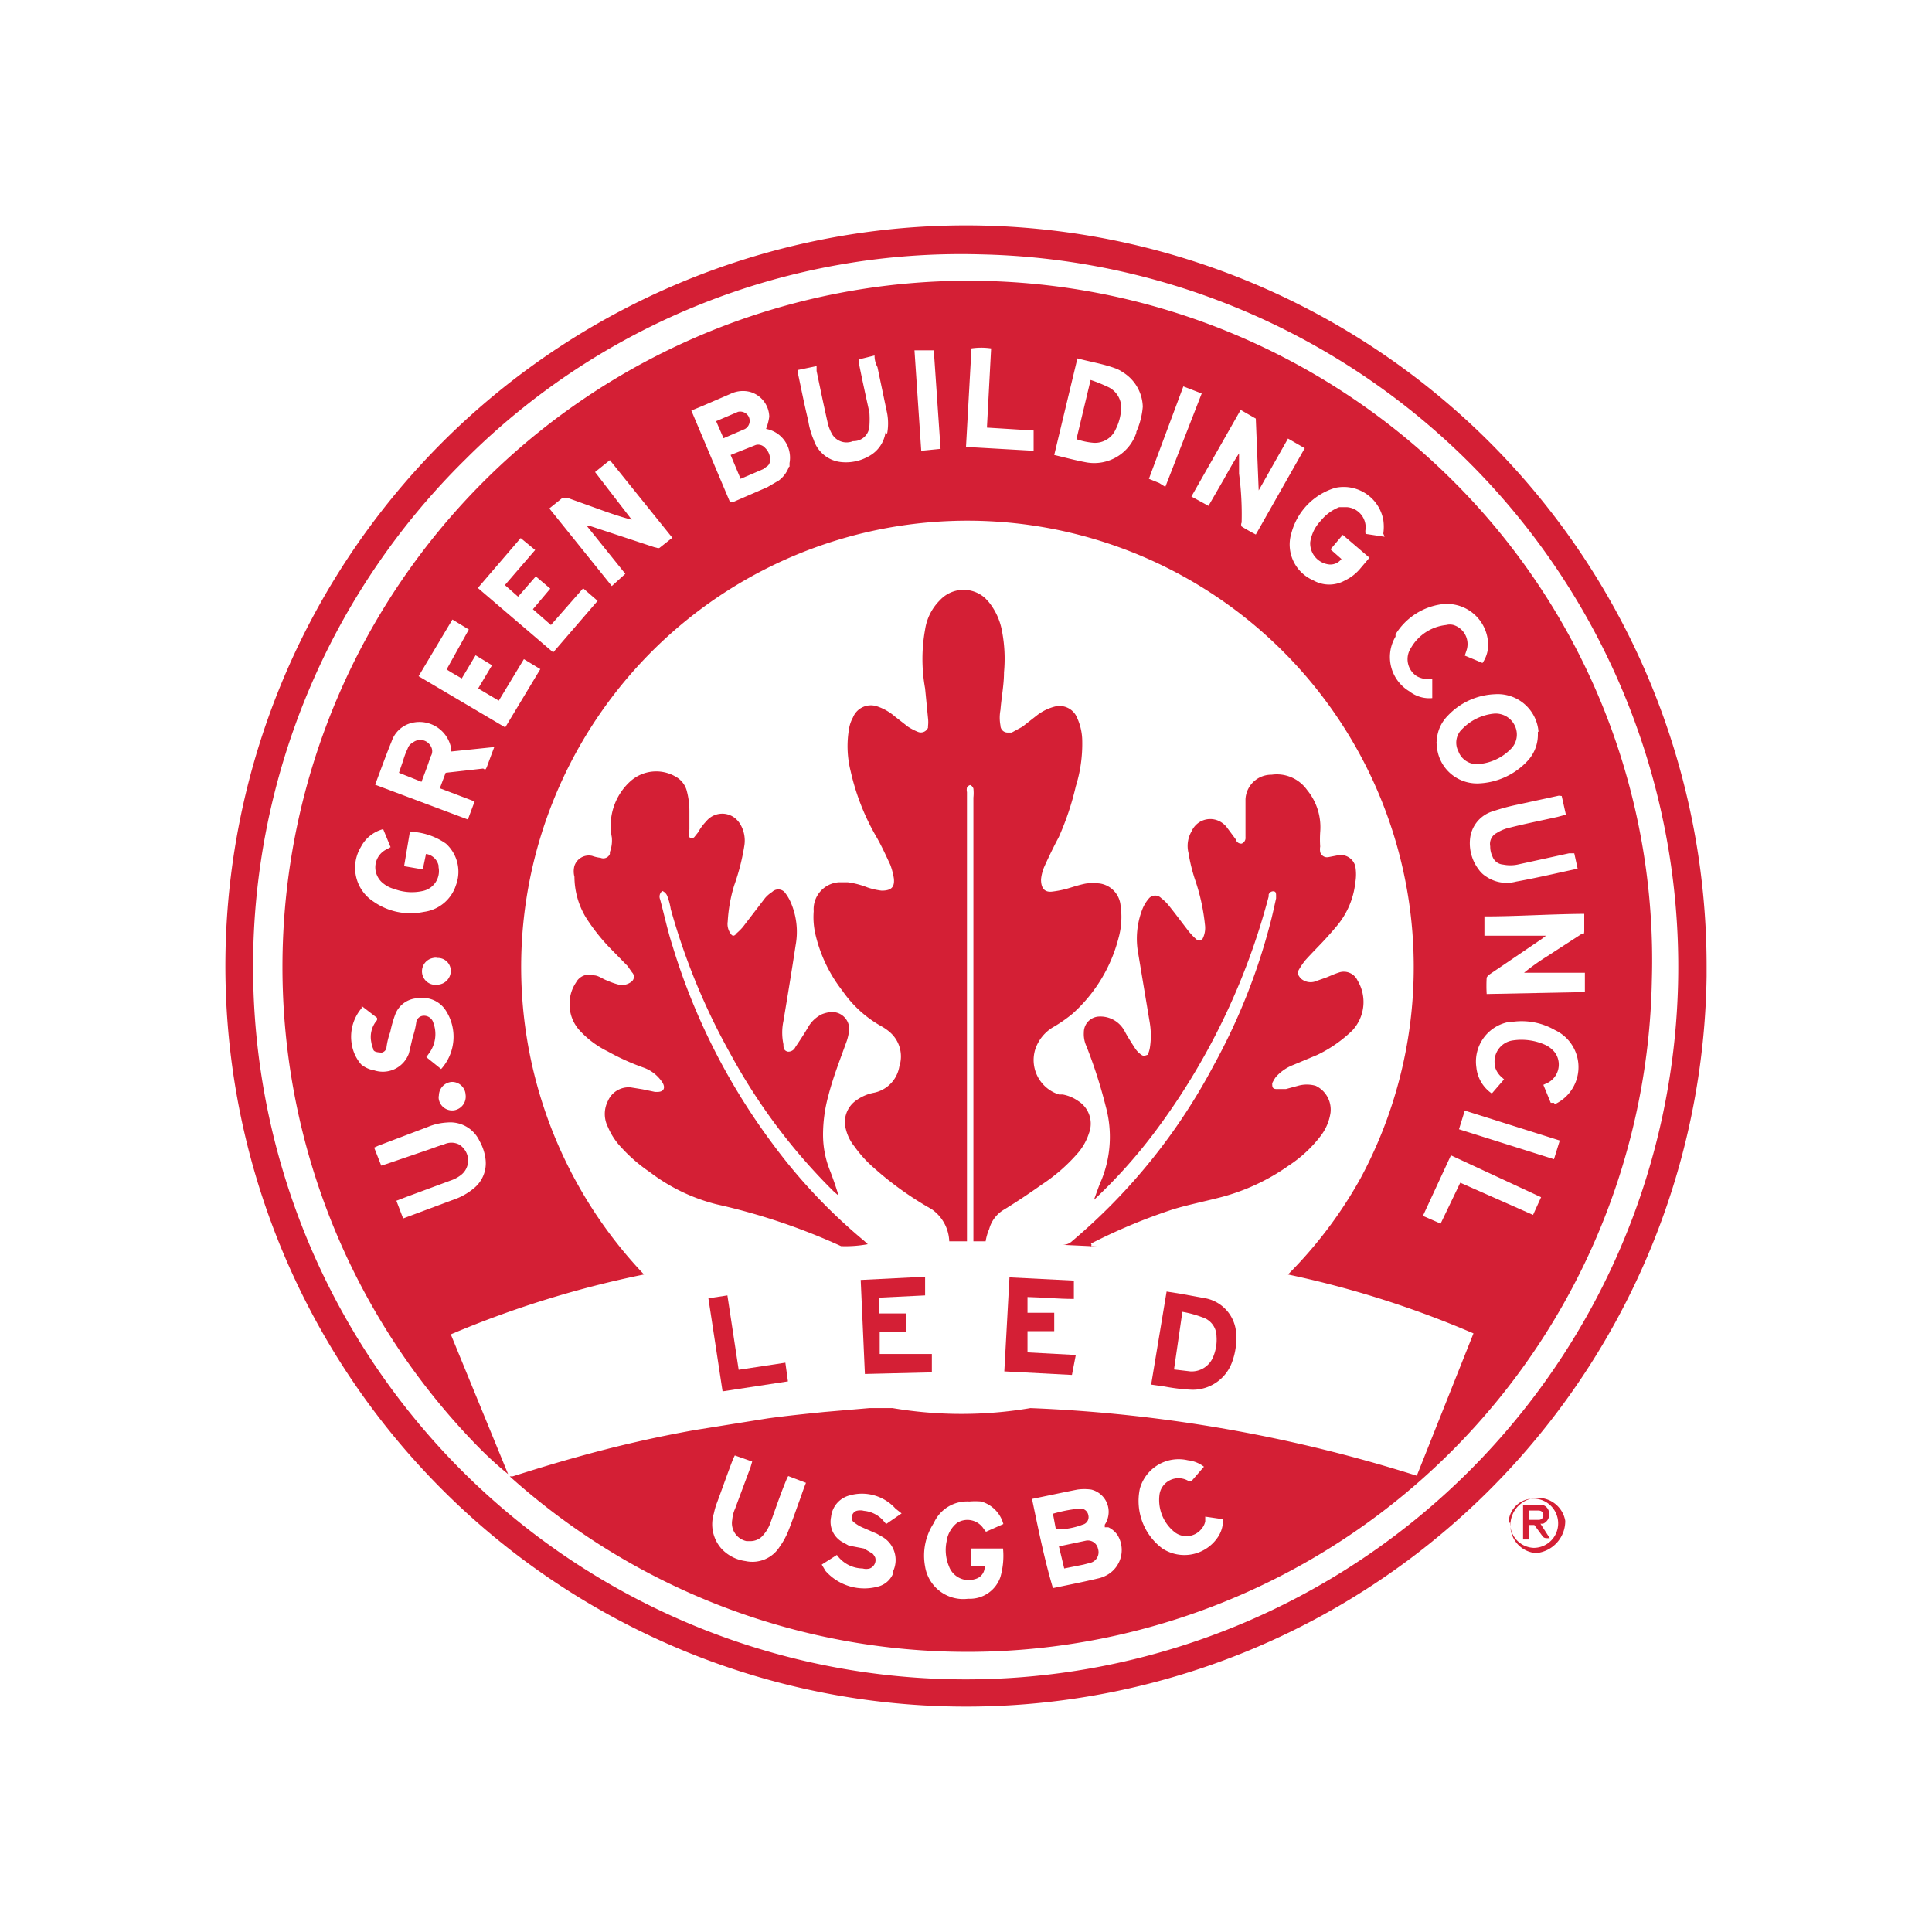 <svg id="Layer_1" data-name="Layer 1" xmlns="http://www.w3.org/2000/svg" width="60" height="60" viewBox="0 0 60 60"><defs><style>.cls-1{fill:#d41f35;}</style></defs><path class="cls-1" d="M30,53A23,23,0,1,1,53,30v.32A23,23,0,0,1,30,53ZM7.86,30A22.13,22.13,0,1,0,30.46,7.9a21.76,21.76,0,0,0-16,6.36A22.08,22.08,0,0,0,7.86,30Z"/><path class="cls-1" d="M45.91,23.73a1.58,1.58,0,0,0,1-.46.63.63,0,0,0,.14-.72.66.66,0,0,0-.63-.39,1.59,1.59,0,0,0-1,.47.58.58,0,0,0-.13.7A.61.61,0,0,0,45.91,23.73Z"/><path class="cls-1" d="M12.79,23.08a.31.31,0,0,0-.13.17,2.35,2.35,0,0,0-.14.37l-.13.38.7.28c.1-.27.2-.52.28-.78a.3.3,0,0,0,0-.34.37.37,0,0,0-.52-.12Z"/><path class="cls-1" d="M34.37,12a4.34,4.34,0,0,0-.5-.2l-.44,1.84a2.21,2.21,0,0,0,.51.11.7.7,0,0,0,.71-.42,1.58,1.58,0,0,0,.17-.71A.71.71,0,0,0,34.37,12Z"/><path class="cls-1" d="M23.47,13.82l-.78.31.31.74.7-.3.15-.11a.23.23,0,0,0,.06-.12.49.49,0,0,0-.15-.43A.28.28,0,0,0,23.47,13.82Z"/><path class="cls-1" d="M45.19,15A21.31,21.31,0,0,0,14.78,44.86c.31.32.63.62,1,.92L14,41.44a31.35,31.35,0,0,1,6-1.86,13.86,13.86,0,1,1,22.26-3,13.5,13.5,0,0,1-2.26,3,30.63,30.63,0,0,1,5.76,1.83L44,45.83a45.73,45.73,0,0,0-12-2.1,12.81,12.81,0,0,1-4.28,0H27l-1.4.12c-.59.06-1.18.12-1.76.2l-2.25.36c-1.24.22-2.46.5-3.67.84-.69.19-1.37.4-2,.6h-.09A21.26,21.26,0,0,0,51.3,30.43,21,21,0,0,0,45.19,15ZM32.05,46.55c.49-.1,1-.21,1.41-.29a1.55,1.55,0,0,1,.43,0,.71.71,0,0,1,.52.86h0a.67.67,0,0,1-.1.23v.08h.11a.71.71,0,0,1,.29.25.89.89,0,0,1-.29,1.21h0a1,1,0,0,1-.32.13c-.46.11-.92.2-1.4.3C32.44,48.45,32.25,47.51,32.05,46.55Zm1,2.16h0l.6-.12.23-.06a.34.34,0,0,0,.22-.43v0h0a.32.32,0,0,0-.39-.25h0L33,48h-.12Zm-.26-1.22H33a2.23,2.23,0,0,0,.62-.14.24.24,0,0,0,.18-.29h0a.25.25,0,0,0-.28-.21h0a4.57,4.57,0,0,0-.82.16Zm-1.63-.16-.54.24-.07-.09a.6.6,0,0,0-.82-.19.81.81,0,0,0-.18.19.84.84,0,0,0-.15.38,1.31,1.31,0,0,0,.07.78.65.65,0,0,0,.81.4h0a.39.39,0,0,0,.3-.4h-.43v-.55h1a2.38,2.38,0,0,1-.08.88,1,1,0,0,1-1,.68,1.2,1.2,0,0,1-1.34-1A1.84,1.84,0,0,1,29,47.3a1.13,1.13,0,0,1,1.1-.67,2.29,2.29,0,0,1,.37,0A1,1,0,0,1,31.16,47.33ZM28,47l-.48.33-.11-.13a.91.91,0,0,0-.58-.28.45.45,0,0,0-.23,0,.22.22,0,0,0-.14.26.15.15,0,0,0,.08.11,1.09,1.09,0,0,0,.23.14l.46.2.14.08a.83.83,0,0,1,.36,1.1v.07a.69.69,0,0,1-.42.38,1.61,1.61,0,0,1-1.67-.47l-.12-.2.47-.3h0a1,1,0,0,0,.8.42.41.41,0,0,0,.22,0,.28.28,0,0,0,.17-.34.5.5,0,0,0-.08-.12l-.27-.16L26.36,48l-.16-.09a.72.72,0,0,1-.39-.8.77.77,0,0,1,.58-.67,1.4,1.4,0,0,1,1.42.41Zm-3.52-1.16.55.21c-.06.15-.11.29-.16.44-.13.35-.25.71-.39,1.06a2.34,2.34,0,0,1-.27.49,1,1,0,0,1-1.06.44,1.24,1.24,0,0,1-.74-.38,1.14,1.14,0,0,1-.24-1.1,2.5,2.5,0,0,1,.07-.26c.18-.48.36-1,.53-1.44l.05-.1.26.09.28.1-.05.17-.48,1.29a1.06,1.06,0,0,0-.09.35.57.57,0,0,0,.44.66h.09a.52.52,0,0,0,.38-.13,1.17,1.17,0,0,0,.27-.42c.17-.47.35-1,.53-1.42Zm12.91-.29L37,46h-.08a.6.6,0,0,0-.83.19h0a.58.58,0,0,0-.08.22,1.28,1.28,0,0,0,.48,1.18.6.6,0,0,0,.84-.13h0a.51.51,0,0,0,.1-.21V47.1l.55.08a.92.92,0,0,1-.16.56,1.25,1.25,0,0,1-1.72.35,1.84,1.84,0,0,1-.7-1.86,1.25,1.25,0,0,1,1.49-.88A1,1,0,0,1,37.39,45.55ZM11.21,26.3a1.09,1.09,0,0,1,.69-.55l.23.56-.13.07a.62.62,0,0,0-.28.83.66.66,0,0,0,.12.17.93.93,0,0,0,.41.23,1.55,1.55,0,0,0,.88.06.63.63,0,0,0,.49-.74v-.05a.47.47,0,0,0-.39-.36l-.1.48-.58-.1.18-1.07a2.05,2.05,0,0,1,1.12.37,1.18,1.18,0,0,1,.31,1.29,1.21,1.21,0,0,1-1,.83A2,2,0,0,1,11.6,28,1.25,1.25,0,0,1,11.21,26.3ZM14.46,34h0a.43.43,0,0,1-.35.48.42.42,0,0,1-.48-.33v0a.29.29,0,0,1,0-.13.43.43,0,0,1,.4-.42.42.42,0,0,1,.43.41ZM14,30.15a.43.43,0,0,1-.41.43.42.42,0,0,1-.13-.83.29.29,0,0,1,.13,0,.4.4,0,0,1,.41.39h0Zm-2.78,2.91a1.25,1.25,0,0,1-.29-.6,1.37,1.37,0,0,1,.3-1.15v-.07l.48.37v.07a.8.8,0,0,0-.18.68.83.83,0,0,0,.06.21c0,.11.16.11.26.12a.19.19,0,0,0,.15-.14,2.15,2.15,0,0,1,.12-.5,3.58,3.58,0,0,1,.16-.56A.78.78,0,0,1,13,31a.85.85,0,0,1,.85.39,1.5,1.5,0,0,1-.15,1.81h0l-.46-.37.1-.14a1,1,0,0,0,.12-.92.3.3,0,0,0-.35-.22h0a.24.24,0,0,0-.18.18,2.47,2.47,0,0,1-.11.47l-.12.51a.86.86,0,0,1-1.08.53A.86.86,0,0,1,11.22,33.06Zm3.5,3.84a2,2,0,0,1-.51.31l-1.69.63-.21-.55.34-.13,1.35-.5a1.06,1.06,0,0,0,.33-.18.57.57,0,0,0,.08-.8.54.54,0,0,0-.16-.14.53.53,0,0,0-.46,0c-.18.05-.35.12-.53.18L12,36.15l-.16.05-.22-.56.13-.06L13.28,35a1.81,1.81,0,0,1,.61-.14,1,1,0,0,1,1,.57,1.52,1.52,0,0,1,.19.58A1,1,0,0,1,14.72,36.9Zm.41-13.11c-.07.19-.08.07-.14.08L13.84,24l-.18.48,1.08.41-.21.56-2.88-1.08c.17-.45.33-.9.51-1.34a.88.88,0,0,1,.63-.58,1,1,0,0,1,1.21.74h0v.06a.14.14,0,0,0,0,.09l1.35-.14C15.27,23.41,15.2,23.6,15.13,23.79Zm.56-1.2L13,21l1.05-1.76.51.31-.69,1.24.16.1.31.18.43-.72.51.31-.43.72.64.38.78-1.29.51.31Zm1.49-2.33-2.34-2,1.33-1.55.45.37-.94,1.09.41.36.55-.63.45.38-.54.64.56.49,1-1.14.45.39ZM20.5,17c-.05.05-.11,0-.16,0l-1-.33-1-.33h-.11l1.19,1.48L19,18.2l-1.94-2.41.41-.33h.15l1,.36c.33.12.65.23,1,.32l-1.14-1.48.46-.37,1.94,2.41Zm4-2.5a.93.93,0,0,1-.31.42l-.36.21-1.06.46h-.1l-1.2-2.84.34-.14.88-.38a.89.89,0,0,1,.6-.06.82.82,0,0,1,.6.77,1.64,1.64,0,0,1-.1.38.91.91,0,0,1,.73,1.06h0v.11Zm3-1.07a1,1,0,0,1-.52.74,1.43,1.43,0,0,1-.86.18,1,1,0,0,1-.85-.69,2.43,2.43,0,0,1-.17-.6c-.12-.49-.22-1-.32-1.47a.17.17,0,0,1,0-.1l.58-.12v.15c.11.53.22,1.06.34,1.59a1.28,1.28,0,0,0,.14.37.52.52,0,0,0,.65.22.49.49,0,0,0,.51-.47v0a2.94,2.94,0,0,0,0-.42c-.11-.5-.22-1-.32-1.5v-.15l.48-.12a.74.74,0,0,0,.09.36l.3,1.43a1.72,1.72,0,0,1,0,.64Zm21,11.29.13.58-.26.07c-.49.11-1,.21-1.47.33a1.28,1.28,0,0,0-.42.17.38.38,0,0,0-.2.41.71.71,0,0,0,.07.32.38.38,0,0,0,.33.25,1.14,1.14,0,0,0,.45,0l1.6-.35h.16L49,27h-.11c-.6.13-1.2.27-1.81.38a1.13,1.13,0,0,1-.93-.16.8.8,0,0,1-.23-.22,1.34,1.34,0,0,1-.26-1,1,1,0,0,1,.72-.81,6.21,6.21,0,0,1,.74-.2l1.29-.28Zm-.74-2v.07a1.19,1.19,0,0,1-.32.84,2.19,2.19,0,0,1-1.53.7,1.25,1.25,0,0,1-1.29-1.21v0a.21.21,0,0,1,0-.11,1.17,1.17,0,0,1,.33-.77,2.12,2.12,0,0,1,1.47-.68,1.27,1.27,0,0,1,1.36,1.17v0ZM28.61,14l-.21-3.12H29l.21,3.06Zm3.49,0L30,13.88l.17-3.06a2.08,2.08,0,0,1,.61,0l-.13,2.46,1.45.09Zm3.19-.56a1.38,1.38,0,0,1-1.55.92c-.33-.06-.66-.15-1-.23h0l.72-3c.41.11.8.17,1.18.31a1,1,0,0,1,.23.12,1.3,1.3,0,0,1,.62,1.07,2.36,2.36,0,0,1-.2.78ZM36,15l-.32-.13L36.75,12l.57.22-1.13,2.9Zm2.56,1.35a.13.13,0,0,1,0-.12,9.62,9.62,0,0,0-.08-1.52v-.63c-.17.26-.32.53-.47.8l-.48.83L37,15.42l1.53-2.69L39,13l.09,2.23L40,13.62l.52.3L39,16.6C38.85,16.52,38.7,16.44,38.56,16.35Zm4.44.32-.59-.09a.38.38,0,0,1,0-.15.63.63,0,0,0-.58-.68h-.24a1.39,1.39,0,0,0-.57.42,1.22,1.22,0,0,0-.33.67.66.66,0,0,0,.59.69.43.43,0,0,0,.38-.17l-.34-.3.38-.45.83.71-.28.33a1.4,1.4,0,0,1-.47.37,1,1,0,0,1-1,0,1.21,1.21,0,0,1-.67-1.48,2,2,0,0,1,1.36-1.39,1.25,1.25,0,0,1,1.49,1v0a1.48,1.48,0,0,1,0,.42Zm.77,4.8a1.24,1.24,0,0,1-.43-1.7V19.7a2,2,0,0,1,1.4-.93,1.28,1.28,0,0,1,1.46,1.07,1,1,0,0,1-.16.75l-.26-.11-.29-.12.06-.18a.62.62,0,0,0-.41-.77.45.45,0,0,0-.23,0,1.43,1.43,0,0,0-1.09.71A.63.63,0,0,0,44,21h0a.75.75,0,0,0,.3.09h.18v.59A1,1,0,0,1,43.77,21.47Zm3.84,16.26-2.26-1L44.74,38l-.55-.24.87-1.88,2.8,1.3ZM48.26,36l-2.95-.93.18-.58,2.95.93Zm0-1.75h-.1l-.23-.56.15-.07a.64.64,0,0,0,.26-.85.58.58,0,0,0-.11-.15.81.81,0,0,0-.24-.17,1.8,1.8,0,0,0-1-.14.66.66,0,0,0-.57.74h0v.05a.68.68,0,0,0,.18.32l.11.1-.38.44a1.12,1.12,0,0,1-.48-.81,1.25,1.25,0,0,1,1.06-1.42H47a2.07,2.07,0,0,1,1.29.26,1.27,1.27,0,0,1,0,2.3Zm-2.09-3.38a4.34,4.34,0,0,1,0-.51.28.28,0,0,1,.09-.1l.62-.42,1-.68.13-.1H46.1v-.6c1,0,2-.07,3.1-.08v.52c0,.17-.05.09-.09.11l-1.08.7a6.85,6.85,0,0,0-.7.5h1.89v.6Z"/><path class="cls-1" d="M23.24,12.92a.3.3,0,0,0-.32-.13l-.68.29.23.53.67-.29a.29.29,0,0,0,.1-.4Z"/><path class="cls-1" d="M30.61,38.55H29.48a1.27,1.27,0,0,0-.55-1,10.24,10.24,0,0,1-1.79-1.28,3.73,3.73,0,0,1-.6-.66,1.38,1.38,0,0,1-.27-.54.82.82,0,0,1,.34-.91,1.36,1.36,0,0,1,.51-.22,1,1,0,0,0,.81-.82,1,1,0,0,0-.3-1.07,1.51,1.51,0,0,0-.26-.18,3.59,3.59,0,0,1-1.2-1.09A4.52,4.52,0,0,1,25.32,29a2.36,2.36,0,0,1-.05-.7.84.84,0,0,1,.78-.9h.28a2.61,2.61,0,0,1,.61.16,2.16,2.16,0,0,0,.44.1c.29,0,.41-.1.38-.38a2.17,2.17,0,0,0-.11-.42c-.14-.3-.28-.61-.45-.9a7.17,7.17,0,0,1-.78-2,3.19,3.19,0,0,1-.05-1.34,1.06,1.06,0,0,1,.12-.34.6.6,0,0,1,.76-.34h0a1.62,1.62,0,0,1,.54.31l.41.32a1.82,1.82,0,0,0,.31.16.24.24,0,0,0,.31-.13v-.05a1,1,0,0,0,0-.25l-.09-.92a5.12,5.12,0,0,1,0-1.83,1.62,1.62,0,0,1,.46-.91,1,1,0,0,1,1.41-.06l.11.12a2,2,0,0,1,.41.91,4.52,4.52,0,0,1,.06,1.27c0,.39-.08.78-.11,1.17a1.29,1.29,0,0,0,0,.48.22.22,0,0,0,.22.22h.13l.33-.18.46-.36a1.53,1.53,0,0,1,.56-.27.59.59,0,0,1,.64.27,1.76,1.76,0,0,1,.2.81,4.43,4.43,0,0,1-.2,1.4A8.59,8.59,0,0,1,32.88,26c-.16.3-.31.61-.45.92a1.32,1.32,0,0,0-.1.39c0,.22.07.41.34.38a3.25,3.25,0,0,0,.43-.08c.21-.06.41-.13.62-.17a1.7,1.7,0,0,1,.45,0,.76.76,0,0,1,.63.68,2.42,2.42,0,0,1-.06,1,4.74,4.74,0,0,1-1.43,2.36,4.49,4.49,0,0,1-.57.4,1.26,1.26,0,0,0-.59.71,1.12,1.12,0,0,0,.74,1.4H33a1.2,1.2,0,0,1,.48.2.83.83,0,0,1,.34,1,1.77,1.77,0,0,1-.33.6,5.42,5.42,0,0,1-1.14,1c-.38.27-.77.53-1.16.77a1,1,0,0,0-.47.61A1.58,1.58,0,0,0,30.61,38.55Zm-.38,0V24.77a1.31,1.31,0,0,0,0-.28.18.18,0,0,0-.1-.11.16.16,0,0,0-.1.08.33.33,0,0,0,0,.14V38.55Z"/><path class="cls-1" d="M20.57,27.67a.22.22,0,0,0-.07.26c.13.49.24,1,.39,1.46A20,20,0,0,0,24,35.53a17.12,17.12,0,0,0,2.83,3l.12.11a3.82,3.82,0,0,1-.83.06h0a19.57,19.57,0,0,0-3.87-1.3,5.69,5.69,0,0,1-2.07-1,4.91,4.91,0,0,1-.88-.76,2.09,2.09,0,0,1-.42-.64.89.89,0,0,1,0-.81.7.7,0,0,1,.71-.42l.37.06.38.08h.08c.19,0,.25-.12.16-.28a1.16,1.16,0,0,0-.61-.48,7.27,7.27,0,0,1-1.1-.5A2.92,2.92,0,0,1,18,32a1.19,1.19,0,0,1-.31-.84,1.16,1.16,0,0,1,.2-.65.46.46,0,0,1,.55-.22c.14,0,.27.11.41.16a2.32,2.32,0,0,0,.37.13.47.47,0,0,0,.41-.11.19.19,0,0,0,0-.27h0L19.49,30,19,29.5a6,6,0,0,1-.8-1,2.46,2.46,0,0,1-.36-1.27.65.65,0,0,1,0-.34.47.47,0,0,1,.55-.31,1.1,1.1,0,0,0,.26.06.22.22,0,0,0,.29-.12h0v-.06A1,1,0,0,0,19,26a1.86,1.86,0,0,1,.57-1.73A1.2,1.2,0,0,1,21,24.13a.71.71,0,0,1,.32.4,2.44,2.44,0,0,1,.09.66v.57a.49.49,0,0,0,0,.24.11.11,0,0,0,.15,0h0l.12-.15a1.56,1.56,0,0,1,.25-.34.64.64,0,0,1,.9-.1h0a.8.8,0,0,1,.15.17,1,1,0,0,1,.14.66,6.85,6.85,0,0,1-.32,1.26,4.7,4.7,0,0,0-.2,1.12.51.51,0,0,0,.08.36c.06.1.12.11.2,0a1.7,1.7,0,0,0,.19-.19l.69-.9a1,1,0,0,1,.22-.19.27.27,0,0,1,.38,0h0a1.38,1.38,0,0,1,.2.33,2.3,2.3,0,0,1,.15,1.32c-.12.79-.25,1.58-.38,2.36a1.75,1.75,0,0,0,0,.72c0,.09,0,.2.14.23a.24.24,0,0,0,.23-.14c.13-.19.26-.39.38-.59a1,1,0,0,1,.44-.43,1,1,0,0,1,.29-.07.53.53,0,0,1,.56.47V32a1.65,1.65,0,0,1-.07.32c-.2.56-.42,1.11-.57,1.69a4.62,4.62,0,0,0-.17,1.23,3,3,0,0,0,.23,1.15c.09.24.18.49.25.74L25.89,37a18.23,18.23,0,0,1-3.2-4.26,20.41,20.41,0,0,1-1.86-4.51,1.91,1.91,0,0,0-.11-.41A.28.28,0,0,0,20.57,27.67Z"/><path class="cls-1" d="M33.87,38.71h.2L33,38.66a.42.42,0,0,0,.3-.12,18.38,18.38,0,0,0,4.39-5.45,19.09,19.09,0,0,0,1.75-4.38c.07-.26.13-.54.19-.81v-.07c0-.08,0-.15-.09-.15a.15.15,0,0,0-.14.1v.06a21.17,21.17,0,0,1-3.57,7.36,16.18,16.18,0,0,1-1.79,2l-.07.07h0c.08-.21.15-.43.24-.63a3.57,3.57,0,0,0,.13-2.28,15.08,15.08,0,0,0-.6-1.87.89.89,0,0,1-.08-.43.49.49,0,0,1,.46-.49.85.85,0,0,1,.81.46c.09.17.2.34.31.51a.73.73,0,0,0,.21.22c.08.06.15,0,.19,0a.81.81,0,0,0,.07-.22,2.42,2.42,0,0,0,0-.76l-.36-2.16a2.53,2.53,0,0,1,.13-1.39,1.2,1.2,0,0,1,.21-.34.26.26,0,0,1,.37,0l0,0h0a1.45,1.45,0,0,1,.22.21c.21.26.41.53.61.79a2,2,0,0,0,.24.26c.09.09.15.07.22,0a.75.75,0,0,0,.07-.44,6.31,6.31,0,0,0-.32-1.43,5.35,5.35,0,0,1-.19-.79.9.9,0,0,1,.1-.68.63.63,0,0,1,.83-.32h0a.67.67,0,0,1,.25.19l.29.39a.17.17,0,0,0,.18.13.19.19,0,0,0,.12-.2V24.82a.8.8,0,0,1,.81-.76,1.15,1.15,0,0,1,1.1.47A1.82,1.82,0,0,1,41,25.84a3.38,3.38,0,0,0,0,.45.49.49,0,0,0,0,.17.22.22,0,0,0,.25.16h0l.26-.05a.47.47,0,0,1,.58.33h0a1.46,1.46,0,0,1,0,.51,2.51,2.51,0,0,1-.56,1.33c-.15.18-.3.35-.46.52s-.36.37-.53.56a2.11,2.11,0,0,0-.21.31c-.06.1,0,.17.06.25a.46.46,0,0,0,.42.11l.37-.13c.13-.05.25-.11.38-.15a.47.47,0,0,1,.6.24A1.3,1.3,0,0,1,42,32a4.11,4.11,0,0,1-1.09.76l-.74.31a1.4,1.4,0,0,0-.55.38,1.18,1.18,0,0,0-.11.19c0,.1,0,.17.11.18h.32l.37-.1a1,1,0,0,1,.55,0,.82.82,0,0,1,.46.84,1.55,1.55,0,0,1-.3.71,4,4,0,0,1-1,.93,6.48,6.48,0,0,1-2.18,1c-.47.12-1,.23-1.42.36a17.6,17.6,0,0,0-2.42,1l-.12.06A.06.06,0,0,1,33.87,38.71Z"/><path class="cls-1" d="M35.75,43l.48-2.89.44.07.71.13a1.18,1.18,0,0,1,1,1,2.13,2.13,0,0,1-.12,1,1.3,1.3,0,0,1-1.24.85,6,6,0,0,1-.85-.1Zm.71-.47.51.06a.72.72,0,0,0,.71-.46,1.37,1.37,0,0,0,.1-.63.62.62,0,0,0-.44-.59,3.35,3.35,0,0,0-.62-.17h0"/><path class="cls-1" d="M26.86,42.67l-.13-2.92,2-.1v.58l-1.44.07v.49h.84v.57h-.81v.69h1.62v.57Z"/><path class="cls-1" d="M33.29,42.7l-2.1-.11.16-2.92,2,.1v.57c-.48,0-1-.05-1.44-.06v.49h.83v.57h-.83V42l1.5.08Z"/><path class="cls-1" d="M22.44,43.21,22,40.32l.59-.09.35,2.31,1.45-.22.08.58Z"/><path class="cls-1" d="M47.68,48.23a.86.86,0,0,1-.77-.94.85.85,0,0,1,.93-.77.86.86,0,0,1,.77.71,1,1,0,0,1-.88,1Zm-.78-.95a.76.76,0,0,0,.73.79h0a.76.76,0,0,0,.76-.76h0a.77.77,0,1,0-1.54,0Z"/><path class="cls-1" d="M47.65,47.36h-.17v.45H47.3V46.73h.58a.28.28,0,0,1,.23.26.31.31,0,0,1-.19.33h-.08l.29.45c-.18,0-.18,0-.26-.11Zm-.17-.16h.31a.14.14,0,0,0,.14-.14h0q0-.14-.15-.15h-.3Z"/></svg>